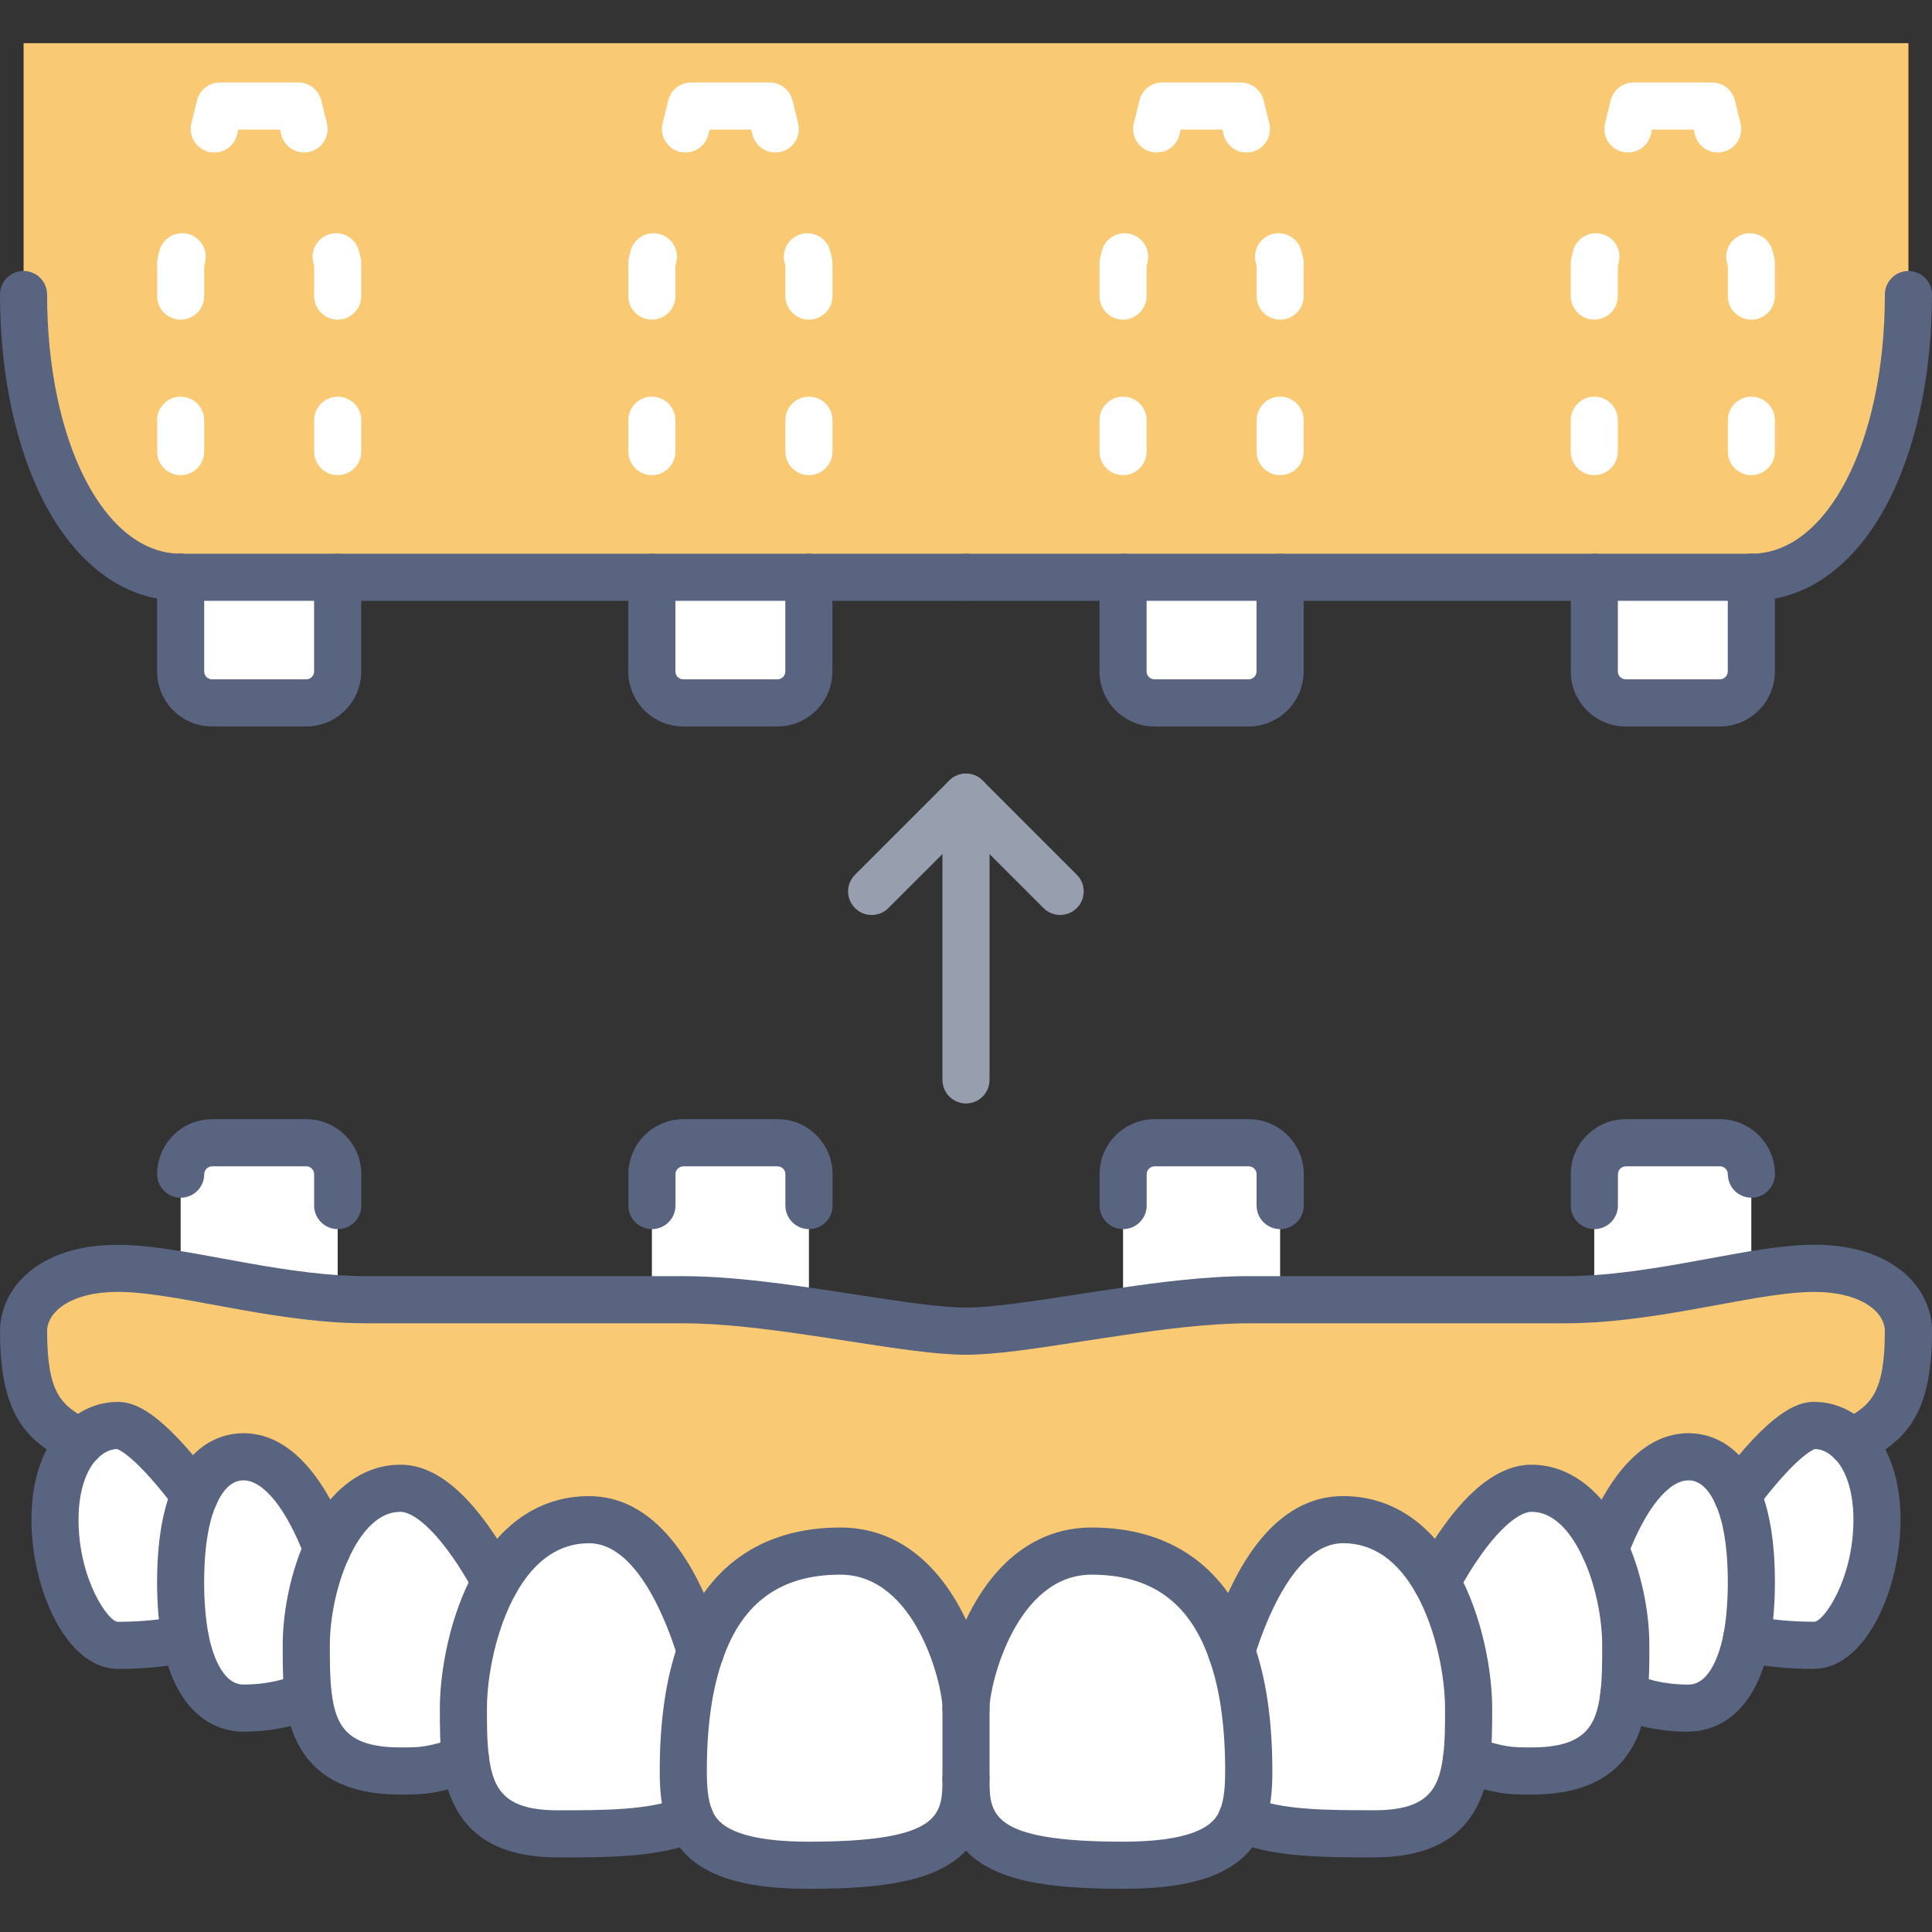 <?xml version="1.0" encoding="UTF-8"?><svg id="_レイヤー_2" xmlns="http://www.w3.org/2000/svg" xmlns:xlink="http://www.w3.org/1999/xlink" viewBox="0 0 480 480"><rect x="0" y="0" width="480" height="480" fill="#333333" stroke="none"/><defs><clipPath id="clippath"><rect width="480" height="480" fill="none"/></clipPath></defs><g id="Icons"><g clip-path="url(#clippath)"><path d="M83.9,299.51v23.18c-13.89-.94-27.47-3.98-39.02-5.93v-25.05c0-4.29,3.51-7.8,7.8-7.8h23.41c4.29,0,7.8,3.51,7.8,7.8v7.8Z" fill="#fff"/><path d="M200.98,299.51v26.3c-10.61-1.56-21.62-2.89-31.22-2.89h-7.8v-31.22c0-4.29,3.51-7.8,7.8-7.8h23.41c4.29,0,7.8,3.51,7.8,7.8v7.8Z" fill="#fff"/><path d="M310.24,283.9c4.29,0,7.8,3.51,7.8,7.8v31.22h-7.8c-9.6,0-20.6,1.33-31.22,2.89v-34.11c0-4.29,3.51-7.8,7.8-7.8h23.41Z" fill="#fff"/><path d="M396.1,291.71c0-4.29,3.51-7.8,7.8-7.8h23.41c4.29,0,7.8,3.51,7.8,7.8v25.05c-11.55,1.95-25.13,5-39.02,5.93v-30.99Z" fill="#fff"/><path d="M83.9,322.69c2.58.16,5.23.23,7.8.23h78.05c9.6,0,20.6,1.33,31.22,2.89,15.22,2.19,29.81,4.92,39.02,4.92s23.8-2.73,39.02-4.92c10.61-1.56,21.62-2.89,31.22-2.89h78.05c2.58,0,5.23-.08,7.8-.23,13.89-.94,27.47-3.98,39.02-5.93,5.78-.94,11-1.64,15.61-1.64,15.61,0,23.41,7.8,23.41,15.61,0,21.7-7.73,23.41-13.89,27.79h-.08c-2.73-2.97-6.09-4.37-9.44-4.37-5.23,0-13.89,10.38-19.12,17.33-3.04-6.87-7.57-9.52-12.1-9.52-10.3,0-17.25,13.66-20.76,22.95-3.9-8.59-9.99-15.14-18.26-15.14-8.82,0-17.64,12.41-23.57,23.26-4.92-8.74-12.41-15.45-23.26-15.45-14.91,0-23.49,18.97-27.71,32.7-6.09-17.48-18.58-24.9-34.73-24.9-23.41,0-31.22,31.22-31.22,39.02,0-7.8-7.8-39.02-31.22-39.02-16.16,0-28.64,7.41-34.73,24.9-4.21-13.74-12.8-32.7-27.71-32.7-10.85,0-18.34,6.71-23.26,15.45-5.93-10.85-14.75-23.26-23.57-23.26-8.27,0-14.36,6.56-18.26,15.14-3.51-9.29-10.46-22.95-20.76-22.95-4.53,0-9.05,2.65-12.1,9.52-5.23-6.95-13.89-17.33-19.12-17.33-3.36,0-6.71,1.4-9.44,4.37h-.08c-6.17-4.37-13.89-6.09-13.89-27.79,0-7.8,7.8-15.61,23.41-15.61,4.6,0,9.83.7,15.61,1.64,11.55,1.95,25.13,5,39.02,5.93Z" fill="#fac974"/><path d="M474.15,73.17c0,39.02-15.61,70.24-39.02,70.24H44.88c-23.41,0-39.02-31.22-39.02-70.24V10.73h468.29v62.44Z" fill="#fac974"/><path d="M460.25,358.52c3.59,3.9,6.09,10.22,6.09,19.04,0,15.61-7.8,31.22-15.61,31.22-6.87,0-12.41-.7-16.78-1.64.7-3.82,1.17-8.51,1.17-13.97,0-9.76-1.33-16.86-3.51-21.7,5.23-6.95,13.89-17.33,19.12-17.33,3.36,0,6.71,1.4,9.44,4.37h.08Z" fill="#fff"/><path d="M435.12,143.41v23.41c0,4.29-3.51,7.8-7.8,7.8h-23.41c-4.29,0-7.8-3.51-7.8-7.8v-23.41h39.02Z" fill="#fff"/><path d="M435.12,393.17c0,5.46-.47,10.15-1.17,13.97-2.5,12.64-8.43,17.25-14.44,17.25-6.87,0-12.25-1.48-16.08-3.28.47-3.9.47-8.12.47-12.33,0-7.34-1.72-16.39-5.15-23.88,3.51-9.29,10.46-22.95,20.76-22.95,4.53,0,9.05,2.65,12.1,9.52,2.19,4.84,3.51,11.94,3.51,21.7Z" fill="#fff"/><path d="M403.9,408.78c0,4.21,0,8.43-.47,12.33-1.25,10.54-5.85,18.89-22.95,18.89-5.54,0-7.18,0-16.16-2.81.55-4.06.55-8.43.55-12.8,0-8.35-2.26-21.23-7.96-31.38,5.93-10.85,14.75-23.26,23.57-23.26,8.27,0,14.36,6.56,18.26,15.14,3.43,7.49,5.15,16.55,5.15,23.88Z" fill="#fff"/><path d="M364.88,424.39c0,4.37,0,8.74-.55,12.8-1.33,10.38-6.01,18.42-22.87,18.42-12.25,0-24.43,0-32.94-3.75,1.4-3.43,1.72-7.41,1.72-11.86,0-12.1-1.48-21.93-4.29-29.74,4.21-13.74,12.8-32.7,27.71-32.7,10.85,0,18.34,6.71,23.26,15.45,5.7,10.15,7.96,23.02,7.96,31.38Z" fill="#fff"/><path d="M318.05,143.41v23.41c0,4.29-3.51,7.8-7.8,7.8h-23.41c-4.29,0-7.8-3.51-7.8-7.8v-23.41h39.02Z" fill="#fff"/><path d="M310.24,440c0,4.45-.31,8.43-1.72,11.86-2.97,7.1-10.54,11.55-29.5,11.55-31.61,0-39.02-5.93-39.02-21.54v-17.48c0-7.8,7.8-39.02,31.22-39.02,16.16,0,28.64,7.41,34.73,24.9,2.81,7.8,4.29,17.64,4.29,29.74Z" fill="#fff"/><path d="M240,424.39v17.48c0,15.61-7.41,21.54-39.02,21.54-18.97,0-26.54-4.45-29.5-11.55-1.4-3.43-1.72-7.41-1.72-11.86,0-12.1,1.48-21.93,4.29-29.74,6.09-17.48,18.58-24.9,34.73-24.9,23.41,0,31.22,31.22,31.22,39.02Z" fill="#fff"/><path d="M200.98,143.41v23.41c0,4.29-3.51,7.8-7.8,7.8h-23.41c-4.29,0-7.8-3.51-7.8-7.8v-23.41h39.02Z" fill="#fff"/><path d="M174.05,410.26c-2.81,7.8-4.29,17.64-4.29,29.74,0,4.45.31,8.43,1.72,11.86-8.51,3.75-20.68,3.75-32.94,3.75-16.86,0-21.54-8.04-22.87-18.42-.55-4.06-.55-8.43-.55-12.8,0-8.35,2.26-21.23,7.96-31.38,4.92-8.74,12.41-15.45,23.26-15.45,14.91,0,23.49,18.97,27.71,32.7Z" fill="#fff"/><path d="M123.08,393.01c-5.7,10.15-7.96,23.02-7.96,31.38,0,4.37,0,8.74.55,12.8-8.98,2.81-10.61,2.81-16.16,2.81-17.09,0-21.7-8.35-22.95-18.89-.47-3.9-.47-8.12-.47-12.33,0-7.34,1.72-16.39,5.15-23.88,3.9-8.59,9.99-15.14,18.26-15.14,8.82,0,17.64,12.41,23.57,23.26Z" fill="#fff"/><path d="M83.9,143.41v23.41c0,4.29-3.51,7.8-7.8,7.8h-23.41c-4.29,0-7.8-3.51-7.8-7.8v-23.41h39.02Z" fill="#fff"/><path d="M81.25,384.9c-3.43,7.49-5.15,16.55-5.15,23.88,0,4.21,0,8.43.47,12.33-3.82,1.8-9.21,3.28-16.08,3.28-6.01,0-11.94-4.6-14.44-17.25-.7-3.82-1.17-8.51-1.17-13.97,0-9.76,1.33-16.86,3.51-21.7,3.04-6.87,7.57-9.52,12.1-9.52,10.3,0,17.25,13.66,20.76,22.95Z" fill="#fff"/><path d="M48.39,371.47c-2.19,4.84-3.51,11.94-3.51,21.7,0,5.46.47,10.15,1.17,13.97-4.37.94-9.91,1.64-16.78,1.64-7.8,0-15.61-15.61-15.61-31.22,0-8.82,2.5-15.14,6.09-19.04h.08c2.73-2.97,6.09-4.37,9.44-4.37,5.23,0,13.89,10.38,19.12,17.33Z" fill="#fff"/><path d="M279.02,469.27c-18.48,0-31.9-1.89-39.02-9.51-7.13,7.62-20.55,9.51-39.02,9.51-19.76,0-30.53-4.67-34.9-15.15-1.91-4.68-2.17-9.76-2.17-14.12,0-12.5,1.56-23.17,4.64-31.72,6.55-18.8,20.47-28.77,40.24-28.77,12.18,0,22.39,6.78,29.51,19.6.61,1.1,1.18,2.22,1.71,3.33.53-1.12,1.1-2.23,1.71-3.33,7.12-12.82,17.33-19.6,29.51-19.6,19.77,0,33.69,9.97,40.26,28.83,3.06,8.49,4.62,19.16,4.62,31.66,0,4.36-.26,9.44-2.15,14.08-4.39,10.52-15.16,15.19-34.92,15.19ZM245.85,441.87c0,8.76,0,15.69,33.17,15.69,20.78,0,23.19-5.78,24.1-7.95,1.11-2.72,1.27-6.39,1.27-9.61,0-11.14-1.33-20.48-3.95-27.75-4.93-14.17-14.49-21.03-29.22-21.03-18.76,0-25.37,27.32-25.37,33.17,0,3.23-2.62,5.85-5.85,5.85s-5.85-2.62-5.85-5.85c0-5.86-6.61-33.17-25.37-33.17-14.74,0-24.29,6.86-29.2,20.97-2.64,7.33-3.97,16.67-3.97,27.81,0,3.22.15,6.89,1.28,9.65.89,2.14,3.3,7.91,24.08,7.91,33.17,0,33.17-6.92,33.17-15.69,0-3.23,2.62-5.85,5.85-5.85s5.85,2.62,5.85,5.85Z" fill="#586480"/><path d="M341.46,461.46c-12.62,0-25.66,0-35.3-4.24-2.96-1.3-4.3-4.76-3-7.72s4.76-4.3,7.72-3c7.38,3.25,19.17,3.25,30.58,3.25,12.85,0,15.98-4.88,17.06-13.31.5-3.71.5-7.76.5-12.06,0-7.8-2.23-19.64-7.21-28.51-4.65-8.27-10.76-12.47-18.15-12.47-12.05,0-19.48,19.98-22.11,28.57-.95,3.09-4.22,4.83-7.31,3.88-3.09-.95-4.83-4.22-3.88-7.31,7.39-24.1,18.91-36.84,33.3-36.84,11.77,0,21.57,6.38,28.36,18.44,6.43,11.45,8.71,25.6,8.71,34.24,0,4.49,0,9.13-.6,13.58-2.02,15.79-11.4,23.49-28.67,23.49Z" fill="#586480"/><path d="M138.54,461.46c-17.27,0-26.65-7.7-28.67-23.53-.59-4.41-.59-9.05-.59-13.54,0-8.64,2.28-22.79,8.71-34.24,6.79-12.07,16.59-18.44,28.36-18.44,14.39,0,25.91,12.74,33.3,36.84.95,3.09-.79,6.37-3.88,7.31-3.09.95-6.36-.79-7.31-3.88-2.63-8.59-10.06-28.57-22.11-28.57-7.39,0-13.5,4.2-18.16,12.47-4.98,8.87-7.21,20.71-7.21,28.51,0,4.29,0,8.35.49,12.02,1.08,8.47,4.22,13.35,17.07,13.35,11.4,0,23.2,0,30.58-3.25,2.96-1.31,6.41.04,7.72,3,1.3,2.96-.04,6.41-3,7.72-9.63,4.24-22.68,4.24-35.3,4.24Z" fill="#586480"/><path d="M380.49,445.85c-6.27,0-8.49-.13-17.9-3.08-3.09-.97-4.8-4.25-3.84-7.33.97-3.09,4.25-4.81,7.34-3.84,8.12,2.54,9.2,2.54,14.41,2.54,12.97,0,16.1-5.03,17.13-13.72.43-3.56.43-7.49.43-11.64,0-7.01-1.77-15.23-4.62-21.44-2.44-5.36-6.65-11.73-12.94-11.73-3.41,0-10.28,5.29-18.43,20.21-1.55,2.84-5.11,3.88-7.94,2.33-2.84-1.55-3.88-5.11-2.33-7.94,9.54-17.46,19.2-26.31,28.71-26.31s18.15,6.6,23.59,18.57c3.55,7.75,5.68,17.59,5.68,26.3,0,4.32,0,8.78-.51,13.03-1.92,16.18-11.32,24.04-28.76,24.04Z" fill="#586480"/><path d="M99.51,445.85c-17.43,0-26.84-7.87-28.76-24.05-.51-4.24-.51-8.7-.51-13.02,0-8.72,2.12-18.56,5.68-26.32,5.44-11.96,13.82-18.56,23.58-18.56s19.16,8.85,28.71,26.31c1.55,2.84.51,6.39-2.33,7.94-2.84,1.55-6.39.51-7.94-2.33-8.16-14.92-15.03-20.21-18.43-20.21-6.29,0-10.51,6.37-12.93,11.71-2.86,6.23-4.63,14.45-4.63,21.46,0,4.15,0,8.08.43,11.63,1.03,8.7,4.16,13.73,17.13,13.73,5.2,0,6.29,0,14.41-2.54,3.09-.97,6.37.75,7.34,3.84.97,3.08-.75,6.37-3.84,7.33-9.41,2.95-11.64,3.08-17.9,3.08Z" fill="#586480"/><path d="M419.51,430.24c-8.6,0-14.84-2.08-18.57-3.83-2.93-1.37-4.19-4.86-2.81-7.79s4.86-4.19,7.79-2.81c2.65,1.24,7.15,2.72,13.59,2.72,5.61,0,7.95-8.76,8.7-12.53.7-3.8,1.06-8.15,1.06-12.84,0-10.46-1.63-16.26-2.99-19.29-1.79-4.05-4.06-6.08-6.76-6.08-5.03,0-10.75,7.16-15.29,19.16-1.14,3.02-4.52,4.55-7.55,3.41-3.02-1.14-4.55-4.52-3.41-7.55,6.61-17.49,15.69-26.73,26.24-26.73,4.36,0,12.43,1.69,17.45,13,2.66,5.89,4.01,14,4.01,24.07,0,5.4-.43,10.45-1.27,15.03-3.93,19.9-15.43,22.04-20.2,22.04Z" fill="#586480"/><path d="M60.49,430.24c-4.76,0-16.27-2.14-20.18-21.97-.86-4.66-1.28-9.71-1.28-15.11,0-10.07,1.36-18.18,4.03-24.11,5-11.28,13.07-12.97,17.43-12.97,10.55,0,19.62,9.24,26.24,26.73,1.14,3.02-.38,6.4-3.41,7.55-3.02,1.14-6.4-.38-7.55-3.41-4.54-12-10.25-19.16-15.29-19.16-2.7,0-4.97,2.03-6.75,6.04-1.38,3.06-3.01,8.86-3.01,19.33,0,4.69.36,9.03,1.07,12.91.73,3.69,3.07,12.45,8.68,12.45,6.44,0,10.94-1.48,13.59-2.72,2.93-1.37,6.41-.11,7.79,2.81,1.37,2.93.11,6.41-2.81,7.79-3.72,1.75-9.97,3.83-18.57,3.83Z" fill="#586480"/><path d="M450.73,414.63c-6.47,0-12.53-.6-18.01-1.77-3.16-.68-5.17-3.79-4.5-6.95.68-3.16,3.79-5.18,6.95-4.5,4.67,1,9.91,1.51,15.55,1.51,2.36,0,9.76-10.52,9.76-25.37,0-6.54-1.61-11.9-4.54-15.08-2.19-2.38-2.03-6.08.34-8.27,2.38-2.19,6.08-2.04,8.27.34,3.48,3.79,7.63,10.85,7.63,23.01,0,17.54-8.81,37.07-21.46,37.07Z" fill="#586480"/><path d="M431.61,377.33c-1.23,0-2.46-.38-3.52-1.18-2.58-1.94-3.1-5.61-1.16-8.2,13.12-17.43,19.61-19.66,23.8-19.66,5.15,0,10.03,2.22,13.75,6.26,2.19,2.38,2.04,6.08-.34,8.27-2.38,2.19-6.08,2.04-8.27-.34-1.45-1.57-3.16-2.43-4.96-2.48-.59.2-4.87,2.05-14.62,14.99-1.15,1.53-2.9,2.33-4.68,2.33Z" fill="#586480"/><path d="M29.27,414.63c-12.65,0-21.46-19.54-21.46-37.07,0-12.16,4.15-19.22,7.63-23.01,2.19-2.38,5.89-2.53,8.27-.34,2.38,2.19,2.53,5.89.34,8.27-2.93,3.18-4.54,8.54-4.54,15.08,0,14.84,7.4,25.37,9.76,25.37,5.65,0,10.88-.51,15.55-1.51,3.16-.68,6.27,1.34,6.95,4.5.68,3.16-1.34,6.27-4.5,6.95-5.48,1.17-11.54,1.77-18.01,1.77Z" fill="#586480"/><path d="M48.39,377.33c-1.78,0-3.53-.81-4.68-2.33-9.74-12.94-14.03-14.79-14.62-14.99-1.8.05-3.52.91-4.97,2.48-2.19,2.38-5.89,2.53-8.27.34-2.38-2.19-2.53-5.89-.34-8.27,3.72-4.04,8.6-6.26,13.75-6.26,4.19,0,10.68,2.24,23.8,19.66,1.94,2.58,1.43,6.25-1.16,8.2-1.05.79-2.29,1.18-3.52,1.18Z" fill="#586480"/><path d="M460.25,364.37c-3.23,0-5.89-2.62-5.89-5.85,0-2.24,1.24-4.19,3.07-5.17.72-.49,1.42-.93,2.11-1.37,4.89-3.1,8.75-5.54,8.75-21.25,0-4.85-6.03-9.76-17.56-9.76-4.42,0-9.66.75-14.67,1.56-2.8.47-5.74,1.02-8.86,1.59-9.35,1.72-19.94,3.68-30.7,4.4-2.71.16-5.45.25-8.2.25h-78.05c-9.89,0-21.42,1.51-30.37,2.83-3.85.55-7.64,1.14-11.31,1.7-11.4,1.76-21.24,3.28-28.57,3.28s-17.17-1.52-28.57-3.28c-3.67-.57-7.46-1.15-11.29-1.7-8.97-1.32-20.5-2.83-30.39-2.83h-78.05c-2.74,0-5.49-.08-8.16-.24-10.81-.73-21.4-2.68-30.75-4.41-3.12-.58-6.06-1.12-8.9-1.6-4.97-.81-10.22-1.56-14.63-1.56-11.53,0-17.56,4.91-17.56,9.76,0,15.71,3.86,18.15,8.75,21.25.79.5,1.6,1.01,2.42,1.58,1.65,1.04,2.76,2.87,2.76,4.95,0,3.23-2.58,5.85-5.81,5.85h-.08c-1.21,0-2.4-.38-3.39-1.08-.66-.47-1.39-.93-2.17-1.42C6.43,356.95,0,351.21,0,330.73c0-10.34,9.16-21.46,29.27-21.46,5.25,0,11.05.82,16.55,1.71,2.96.5,5.95,1.05,9.11,1.63,9.03,1.67,19.28,3.55,29.37,4.23,2.4.14,4.9.22,7.41.22h78.05c10.65,0,22.73,1.58,32.07,2.95,3.85.55,7.68,1.14,11.39,1.71,10.47,1.61,20.35,3.14,26.79,3.14s16.32-1.52,26.79-3.14c3.71-.57,7.54-1.16,11.41-1.72,9.32-1.37,21.4-2.95,32.05-2.95h78.05c2.51,0,5.01-.08,7.45-.22,10.05-.68,20.29-2.57,29.33-4.23,3.16-.58,6.15-1.13,9.07-1.63,5.53-.9,11.34-1.72,16.58-1.72,20.11,0,29.27,11.13,29.27,21.46,0,20.48-6.43,26.22-14.19,31.14-.77.49-1.5.95-2.17,1.42-.99.7-2.17,1.08-3.39,1.08Z" fill="#586480"/><path d="M240,447.73c-3.23,0-5.85-2.62-5.85-5.85v-17.48c0-3.23,2.62-5.85,5.85-5.85s5.85,2.62,5.85,5.85v17.48c0,3.23-2.62,5.85-5.85,5.85Z" fill="#586480"/><path d="M318.05,305.37c-3.23,0-5.85-2.62-5.85-5.85v-7.8c0-1.06-.89-1.95-1.95-1.95h-23.41c-1.06,0-1.95.89-1.95,1.95v7.8c0,3.23-2.62,5.85-5.85,5.85s-5.85-2.62-5.85-5.85v-7.8c0-7.53,6.13-13.66,13.66-13.66h23.41c7.53,0,13.66,6.13,13.66,13.66v7.8c0,3.23-2.62,5.85-5.85,5.85Z" fill="#586480"/><path d="M310.24,180.49h-23.41c-7.53,0-13.66-6.13-13.66-13.66v-23.41c0-3.23,2.62-5.85,5.85-5.85s5.85,2.62,5.85,5.85v23.41c0,1.06.89,1.95,1.95,1.95h23.41c1.06,0,1.95-.89,1.95-1.95v-23.41c0-3.23,2.62-5.85,5.85-5.85s5.85,2.62,5.85,5.85v23.41c0,7.53-6.13,13.66-13.66,13.66Z" fill="#586480"/><path d="M193.17,180.49h-23.41c-7.53,0-13.66-6.13-13.66-13.66v-23.41c0-3.23,2.62-5.85,5.85-5.85s5.85,2.62,5.85,5.85v23.41c0,1.06.89,1.95,1.95,1.95h23.41c1.06,0,1.95-.89,1.95-1.95v-23.41c0-3.23,2.62-5.85,5.85-5.85s5.85,2.62,5.85,5.85v23.41c0,7.53-6.13,13.66-13.66,13.66Z" fill="#586480"/><path d="M427.32,180.49h-23.41c-7.53,0-13.66-6.13-13.66-13.66v-23.41c0-3.23,2.62-5.85,5.85-5.85s5.85,2.62,5.85,5.85v23.41c0,1.06.89,1.95,1.95,1.95h23.41c1.06,0,1.95-.89,1.95-1.95v-23.41c0-3.23,2.62-5.85,5.85-5.85s5.85,2.62,5.85,5.85v23.41c0,7.53-6.13,13.66-13.66,13.66Z" fill="#586480"/><path d="M76.1,180.49h-23.41c-7.53,0-13.66-6.13-13.66-13.66v-23.41c0-3.23,2.62-5.85,5.85-5.85s5.85,2.62,5.85,5.85v23.41c0,1.06.89,1.95,1.95,1.95h23.41c1.06,0,1.95-.89,1.95-1.95v-23.41c0-3.23,2.62-5.85,5.85-5.85s5.85,2.62,5.85,5.85v23.41c0,7.53-6.13,13.66-13.66,13.66Z" fill="#586480"/><path d="M200.98,305.37c-3.23,0-5.85-2.62-5.85-5.85v-7.8c0-1.06-.89-1.95-1.95-1.95h-23.41c-1.06,0-1.95.89-1.95,1.95v7.8c0,3.23-2.62,5.85-5.85,5.85s-5.85-2.62-5.85-5.85v-7.8c0-7.53,6.13-13.66,13.66-13.66h23.41c7.53,0,13.66,6.13,13.66,13.66v7.8c0,3.23-2.62,5.85-5.85,5.85Z" fill="#586480"/><path d="M396.1,305.37c-3.23,0-5.85-2.62-5.85-5.85v-7.8c0-7.53,6.13-13.66,13.66-13.66h23.41c7.53,0,13.66,6.13,13.66,13.66,0,3.23-2.62,5.85-5.85,5.85s-5.85-2.62-5.85-5.85c0-1.06-.89-1.95-1.95-1.95h-23.41c-1.06,0-1.95.89-1.95,1.95v7.8c0,3.23-2.62,5.85-5.85,5.85Z" fill="#586480"/><path d="M83.9,305.37c-3.23,0-5.85-2.62-5.85-5.85v-7.8c0-1.06-.89-1.95-1.95-1.95h-23.41c-1.06,0-1.95.89-1.95,1.95,0,3.23-2.62,5.85-5.85,5.85s-5.85-2.62-5.85-5.85c0-7.53,6.13-13.66,13.66-13.66h23.41c7.53,0,13.66,6.13,13.66,13.66v7.8c0,3.23-2.62,5.85-5.85,5.85Z" fill="#586480"/><path d="M435.12,149.27c-3.23,0-5.85-2.62-5.85-5.85s2.62-5.85,5.85-5.85c18.91,0,33.17-27.68,33.17-64.39,0-3.23,2.62-5.85,5.85-5.85s5.85,2.62,5.85,5.85c0,20.18-4.06,38.84-11.43,52.53-8.18,15.2-20.06,23.57-33.45,23.57Z" fill="#586480"/><path d="M435.12,149.27h-195.12c-3.23,0-5.85-2.62-5.85-5.85s2.62-5.85,5.85-5.85h195.12c3.23,0,5.85,2.62,5.85,5.85s-2.62,5.85-5.85,5.85Z" fill="#586480"/><path d="M240,149.27H44.88c-3.23,0-5.85-2.62-5.85-5.85s2.62-5.85,5.85-5.85h195.12c3.23,0,5.85,2.62,5.85,5.85s-2.62,5.85-5.85,5.85Z" fill="#586480"/><path d="M44.88,149.27c-13.39,0-25.26-8.37-33.45-23.57C4.06,112.01,0,93.36,0,73.17c0-3.23,2.62-5.85,5.85-5.85s5.85,2.62,5.85,5.85c0,36.71,14.26,64.39,33.17,64.39,3.23,0,5.85,2.62,5.85,5.85s-2.62,5.85-5.85,5.85Z" fill="#586480"/><path d="M318.05,118.05c-3.23,0-5.85-2.62-5.85-5.85v-7.8c0-3.23,2.62-5.85,5.85-5.85s5.85,2.62,5.85,5.85v7.8c0,3.23-2.62,5.85-5.85,5.85Z" fill="#fff"/><path d="M318.05,79.41c-3.23,0-5.85-2.62-5.85-5.85v-7.48l-.22-.86c-.78-3.14,1.12-6.31,4.26-7.1,3.14-.78,6.31,1.12,7.1,4.26l.39,1.56c.12.46.17.94.17,1.42v8.2c0,3.23-2.62,5.85-5.85,5.85Z" fill="#fff"/><path d="M161.95,118.05c-3.23,0-5.85-2.62-5.85-5.85v-7.8c0-3.23,2.62-5.85,5.85-5.85s5.85,2.62,5.85,5.85v7.8c0,3.23-2.62,5.85-5.85,5.85Z" fill="#fff"/><path d="M161.95,79.41c-3.23,0-5.85-2.62-5.85-5.85v-8.2c0-.48.06-.96.17-1.42l.39-1.56c.78-3.14,3.96-5.04,7.1-4.26,3.14.78,5.04,3.96,4.26,7.1l-.22.86v7.48c0,3.23-2.62,5.85-5.85,5.85Z" fill="#fff"/><path d="M279.02,118.05c-3.23,0-5.85-2.62-5.85-5.85v-7.8c0-3.23,2.62-5.85,5.85-5.85s5.85,2.62,5.85,5.85v7.8c0,3.23-2.62,5.85-5.85,5.85Z" fill="#fff"/><path d="M279.02,79.41c-3.23,0-5.85-2.62-5.85-5.85v-8.2c0-.48.06-.96.17-1.42l.39-1.56c.78-3.14,3.96-5.04,7.1-4.26,3.14.78,5.04,3.96,4.26,7.1l-.22.86v7.48c0,3.23-2.62,5.85-5.85,5.85Z" fill="#fff"/><path d="M309.69,37.89c-2.63,0-5.02-1.79-5.68-4.45l-.31-1.25h-10.34l-.31,1.25c-.77,3.14-3.94,5.06-7.08,4.28-3.14-.77-5.06-3.95-4.28-7.08l1.4-5.7c.64-2.61,2.99-4.45,5.68-4.45h19.51c2.69,0,5.04,1.84,5.68,4.45l1.4,5.7c.77,3.14-1.14,6.31-4.28,7.08-.47.12-.94.17-1.41.17Z" fill="#fff"/><path d="M200.98,118.05c-3.23,0-5.85-2.62-5.85-5.85v-7.8c0-3.23,2.62-5.85,5.85-5.85s5.85,2.62,5.85,5.85v7.8c0,3.23-2.62,5.85-5.85,5.85Z" fill="#fff"/><path d="M200.98,79.41c-3.23,0-5.85-2.62-5.85-5.85v-7.48l-.22-.86c-.78-3.14,1.12-6.31,4.26-7.1,3.14-.78,6.31,1.12,7.1,4.26l.39,1.56c.12.46.17.94.17,1.42v8.2c0,3.23-2.62,5.85-5.85,5.85Z" fill="#fff"/><path d="M192.62,37.89c-2.63,0-5.02-1.79-5.68-4.45l-.31-1.25h-10.34l-.31,1.25c-.77,3.14-3.95,5.06-7.08,4.28-3.14-.77-5.06-3.95-4.28-7.08l1.4-5.7c.64-2.61,2.99-4.45,5.68-4.45h19.51c2.69,0,5.04,1.84,5.68,4.45l1.4,5.7c.77,3.14-1.14,6.31-4.28,7.08-.47.12-.94.17-1.41.17Z" fill="#fff"/><path d="M435.12,118.05c-3.23,0-5.85-2.62-5.85-5.85v-7.8c0-3.23,2.62-5.85,5.85-5.85s5.85,2.62,5.85,5.85v7.8c0,3.23-2.62,5.85-5.85,5.85Z" fill="#fff"/><path d="M435.12,79.41c-3.23,0-5.85-2.62-5.85-5.85v-7.48l-.22-.86c-.78-3.14,1.12-6.31,4.26-7.1,3.14-.78,6.31,1.12,7.1,4.26l.39,1.56c.12.46.17.94.17,1.42v8.2c0,3.23-2.62,5.85-5.85,5.85Z" fill="#fff"/><path d="M44.88,118.05c-3.23,0-5.85-2.62-5.85-5.85v-7.8c0-3.23,2.62-5.85,5.85-5.85s5.85,2.62,5.85,5.85v7.8c0,3.23-2.62,5.85-5.85,5.85Z" fill="#fff"/><path d="M44.88,79.41c-3.23,0-5.85-2.62-5.85-5.85v-8.2c0-.48.06-.96.17-1.42l.39-1.56c.78-3.14,3.96-5.04,7.1-4.26,3.14.78,5.04,3.96,4.26,7.1l-.22.86v7.48c0,3.23-2.62,5.85-5.85,5.85Z" fill="#fff"/><path d="M396.1,118.05c-3.23,0-5.85-2.62-5.85-5.85v-7.8c0-3.23,2.62-5.85,5.85-5.85s5.85,2.62,5.85,5.85v7.8c0,3.23-2.62,5.85-5.85,5.85Z" fill="#fff"/><path d="M396.1,79.41c-3.23,0-5.85-2.62-5.85-5.85v-8.2c0-.48.06-.96.17-1.42l.39-1.56c.78-3.14,3.96-5.04,7.1-4.26,3.14.78,5.04,3.96,4.26,7.1l-.22.86v7.48c0,3.23-2.62,5.85-5.85,5.85Z" fill="#fff"/><path d="M426.77,37.89c-2.63,0-5.02-1.79-5.68-4.45l-.31-1.25h-10.34l-.31,1.25c-.77,3.14-3.95,5.06-7.08,4.28-3.14-.77-5.06-3.95-4.28-7.08l1.4-5.7c.64-2.61,2.99-4.45,5.68-4.45h19.51c2.69,0,5.04,1.84,5.68,4.45l1.4,5.7c.77,3.14-1.14,6.31-4.28,7.08-.47.12-.94.17-1.41.17Z" fill="#fff"/><path d="M83.9,118.05c-3.23,0-5.85-2.62-5.85-5.85v-7.8c0-3.23,2.62-5.85,5.85-5.85s5.85,2.62,5.85,5.85v7.8c0,3.23-2.62,5.85-5.85,5.85Z" fill="#fff"/><path d="M83.9,79.41c-3.23,0-5.85-2.62-5.85-5.85v-7.48l-.22-.86c-.78-3.14,1.12-6.31,4.26-7.1,3.14-.78,6.31,1.12,7.1,4.26l.39,1.56c.12.46.17.94.17,1.42v8.2c0,3.23-2.62,5.85-5.85,5.85Z" fill="#fff"/><path d="M75.55,37.89c-2.63,0-5.02-1.79-5.68-4.45l-.31-1.25h-10.34l-.31,1.25c-.77,3.14-3.94,5.06-7.08,4.28-3.14-.77-5.06-3.95-4.28-7.08l1.4-5.7c.64-2.61,2.99-4.45,5.68-4.45h19.51c2.69,0,5.04,1.84,5.68,4.45l1.4,5.7c.77,3.14-1.14,6.31-4.28,7.08-.47.12-.94.17-1.41.17Z" fill="#fff"/><path d="M263.41,227.32c-1.5,0-3-.57-4.14-1.71l-19.28-19.27-19.28,19.27c-2.29,2.29-5.99,2.29-8.28,0-2.29-2.29-2.29-5.99,0-8.28l23.41-23.41c2.29-2.29,5.99-2.29,8.28,0l23.41,23.41c2.29,2.29,2.29,5.99,0,8.28-1.14,1.14-2.64,1.71-4.14,1.71Z" fill="#979faf"/><path d="M240,274.15c-3.23,0-5.85-2.62-5.85-5.85v-70.24c0-3.23,2.62-5.85,5.85-5.85s5.85,2.62,5.85,5.85v70.24c0,3.23-2.62,5.85-5.85,5.85Z" fill="#979faf"/></g></g></svg>